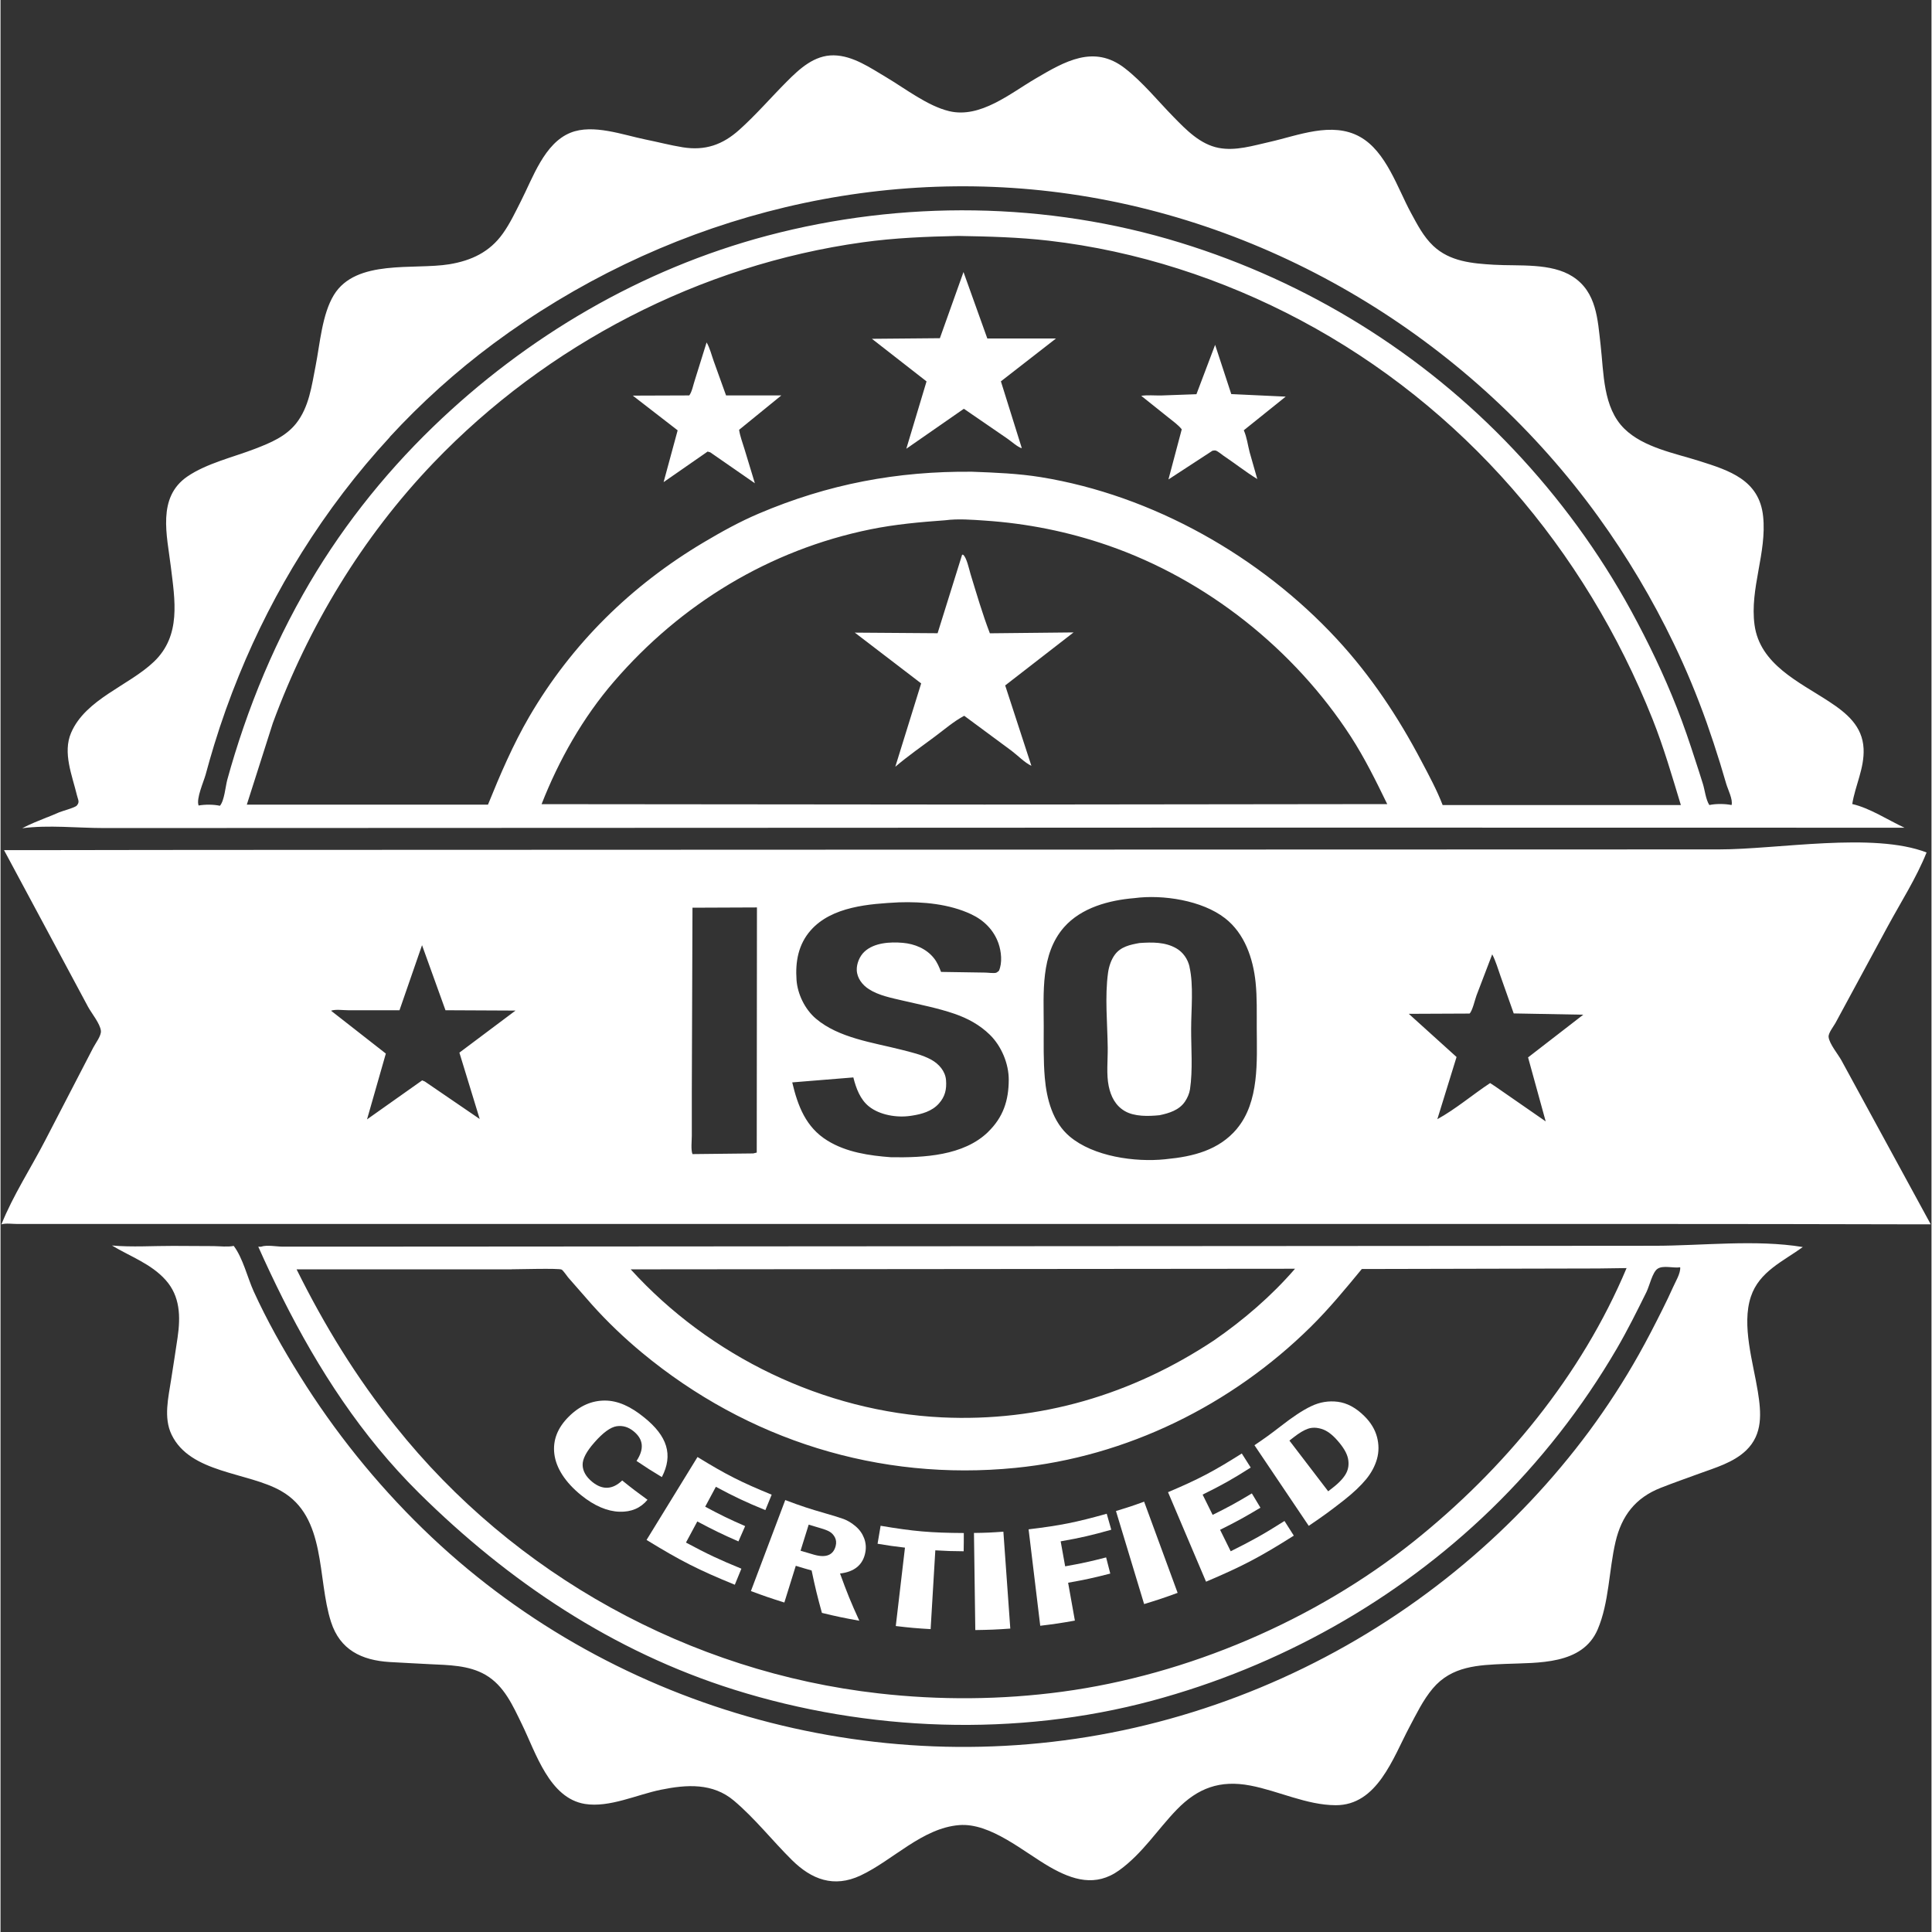 <?xml version="1.0" encoding="UTF-8"?>
<svg xmlns="http://www.w3.org/2000/svg" xmlns:xlink="http://www.w3.org/1999/xlink" width="300" zoomAndPan="magnify" viewBox="0 0 224.88 225" height="300" preserveAspectRatio="xMidYMid meet">
  <rect x="0" y="0" width="224.88" height="225" fill="#333333" stroke="none"/>
  <defs>
    <clipPath id="8b7c1a9779">
      <path d="M 0 98 L 224.762 98 L 224.762 143 L 0 143 Z M 0 98 " clip-rule="nonzero"></path>
    </clipPath>
    <clipPath id="03ca44dd83">
      <path d="M 149.051 21.766 L 153.312 21.766 L 153.312 26.027 L 149.051 26.027 Z M 149.051 21.766 " clip-rule="nonzero"></path>
    </clipPath>
    <clipPath id="f761839378">
      <path d="M 151.18 21.766 C 150.004 21.766 149.051 22.719 149.051 23.898 C 149.051 25.074 150.004 26.027 151.18 26.027 C 152.359 26.027 153.312 25.074 153.312 23.898 C 153.312 22.719 152.359 21.766 151.18 21.766 Z M 151.18 21.766 " clip-rule="nonzero"></path>
    </clipPath>
    <clipPath id="1790717673">
      <path d="M 0.051 0.766 L 4.312 0.766 L 4.312 5.027 L 0.051 5.027 Z M 0.051 0.766 " clip-rule="nonzero"></path>
    </clipPath>
    <clipPath id="12ff8676bc">
      <path d="M 2.18 0.766 C 1.004 0.766 0.051 1.719 0.051 2.898 C 0.051 4.074 1.004 5.027 2.18 5.027 C 3.359 5.027 4.312 4.074 4.312 2.898 C 4.312 1.719 3.359 0.766 2.18 0.766 Z M 2.18 0.766 " clip-rule="nonzero"></path>
    </clipPath>
    <clipPath id="fa23c23d3c">
      <rect x="0" width="5" y="0" height="6"></rect>
    </clipPath>
  </defs>
  <g clip-path="url(#8b7c1a9779)">
    <path fill="#ffffff" d="M 224.316 99.281 C 218.086 96.875 206.992 98.922 200.125 98.922 C 181.223 98.922 162.328 98.938 143.43 98.938 C 122.055 98.938 100.68 98.953 79.305 98.961 C 63.668 98.961 48.035 98.969 32.398 98.977 C 22.828 98.977 13.27 98.992 3.703 99.008 C 2.602 99.008 1.508 99.008 0.41 99.008 C 3.68 105.086 6.934 111.18 10.203 117.27 C 10.586 117.977 11.613 119.227 11.691 120.055 C 11.746 120.617 11.07 121.488 10.805 121.996 C 8.938 125.594 7.082 129.191 5.215 132.789 C 3.539 136.035 1.461 139.211 0.105 142.59 C 0.605 142.426 1.383 142.543 1.938 142.543 L 6.926 142.543 C 12.91 142.543 18.895 142.543 24.891 142.543 C 43.805 142.543 62.73 142.543 81.645 142.543 C 103.027 142.543 124.41 142.543 145.793 142.543 C 161.473 142.543 177.148 142.543 192.828 142.543 C 202.371 142.543 211.906 142.559 221.453 142.582 C 222.566 142.582 223.676 142.582 224.793 142.582 C 221.32 136.223 217.863 129.848 214.391 123.488 C 214.016 122.801 212.969 121.543 212.898 120.758 C 212.859 120.305 213.469 119.547 213.695 119.141 L 219.766 107.918 C 221.297 105.094 223.105 102.27 224.301 99.297 Z M 55.793 130.309 L 49.418 125.953 L 49.105 125.82 L 42.684 130.363 L 44.875 122.699 L 38.492 117.707 C 39 117.52 39.918 117.652 40.488 117.652 L 46.465 117.652 C 46.465 117.652 49.09 110.074 49.09 110.074 L 51.82 117.652 L 59.977 117.691 L 53.441 122.59 L 55.801 130.301 Z M 88.078 134.227 L 87.664 134.328 L 80.586 134.406 C 80.383 133.914 80.508 132.844 80.508 132.289 L 80.508 127.164 C 80.508 127.164 80.586 105.711 80.586 105.711 L 88.094 105.68 L 88.07 134.227 Z M 115.031 131.812 C 112.16 134.617 107.492 134.828 103.723 134.773 C 101.18 134.586 98.496 134.195 96.293 132.828 C 93.781 131.277 92.852 128.793 92.203 126.055 L 99.32 125.477 C 99.633 126.727 100.117 128.055 101.156 128.871 C 102.406 129.863 104.395 130.184 105.945 129.957 L 106.156 129.926 C 107.297 129.754 108.492 129.41 109.281 128.52 C 110.012 127.703 110.199 126.852 110.113 125.781 C 110.027 124.746 109.289 123.91 108.406 123.418 C 107.344 122.832 106.031 122.535 104.863 122.238 C 101.602 121.41 97.598 120.883 94.953 118.625 C 93.688 117.551 92.82 115.777 92.703 114.125 C 92.555 112 92.906 109.988 94.359 108.34 C 96.824 105.555 101.172 105.266 104.621 105.086 C 107.422 104.992 110.496 105.273 113.055 106.477 C 114.531 107.172 115.672 108.309 116.219 109.855 C 116.551 110.805 116.691 112.125 116.273 113.062 C 116.172 113.133 116.078 113.234 115.961 113.281 C 115.711 113.375 114.961 113.266 114.641 113.266 L 109.535 113.188 C 109.312 112.617 109.086 112.062 108.695 111.578 C 107.82 110.48 106.453 109.918 105.066 109.801 C 103.605 109.676 101.75 109.777 100.617 110.828 C 100.055 111.344 99.688 112.227 99.719 112.992 C 99.758 113.922 100.375 114.715 101.133 115.199 C 102.266 115.934 103.801 116.23 105.105 116.535 C 107.109 117.004 109.172 117.402 111.113 118.07 C 112.652 118.602 114.039 119.359 115.211 120.5 C 116.559 121.816 117.426 123.871 117.418 125.758 C 117.41 128.172 116.77 130.113 115.023 131.812 Z M 143.992 131.457 C 141.883 133.961 138.879 134.695 135.758 134.992 L 135.625 135.008 C 132.121 135.371 127.281 134.688 124.52 132.359 C 122.539 130.699 121.828 127.992 121.617 125.516 C 121.445 123.527 121.492 121.512 121.492 119.516 C 121.492 115.621 121.102 111.133 123.855 107.988 C 125.879 105.688 129.125 104.836 132.051 104.594 C 135.352 104.156 139.934 104.852 142.609 106.938 C 144.895 108.715 145.879 111.625 146.168 114.418 C 146.348 116.168 146.293 117.969 146.301 119.727 C 146.316 123.559 146.621 128.309 143.984 131.457 Z M 179.941 130.59 L 174.152 126.578 L 173.48 126.133 C 171.422 127.492 169.492 129.152 167.332 130.34 L 169.57 123.098 L 164.008 118.07 L 171.086 118.039 C 171.422 117.723 171.711 116.418 171.891 115.934 L 173.723 111.141 C 174.145 111.938 174.402 112.883 174.707 113.727 L 176.227 118.023 L 184.328 118.172 L 177.898 123.145 L 179.949 130.59 Z M 179.941 130.59 " fill-opacity="1" fill-rule="nonzero"></path>
  </g>
  <path fill="#ffffff" d="M 138.473 112.586 C 138.27 111.695 137.723 110.898 136.93 110.441 C 135.625 109.691 134.102 109.723 132.645 109.824 C 131.559 110.02 130.457 110.246 129.766 111.195 C 129.336 111.781 129.086 112.562 128.984 113.273 C 128.594 116.09 128.914 119.188 128.945 122.035 C 128.961 123.457 128.773 125.133 129.062 126.5 C 129.312 127.695 129.836 128.746 130.918 129.387 C 132.059 130.059 133.691 130.004 134.969 129.879 C 136.094 129.645 137.281 129.285 137.949 128.277 C 138.23 127.859 138.449 127.359 138.527 126.859 C 138.863 124.598 138.652 122.098 138.66 119.805 C 138.66 117.566 138.965 114.77 138.465 112.586 Z M 138.473 112.586 " fill-opacity="1" fill-rule="nonzero"></path>
  <path fill="#ffffff" d="M 32.855 151.191 C 37.016 159.48 42.051 167.25 48.715 173.852 C 59.164 184.195 71.32 192.34 85.422 196.773 C 100.992 201.668 118.316 202.305 134.125 198.062 C 148.891 194.09 162.586 186.441 173.566 175.797 C 179.281 170.254 184.227 163.926 188.238 157.051 C 189.488 154.906 190.586 152.691 191.688 150.465 C 192.039 149.746 192.383 148.148 192.984 147.758 C 193.645 147.32 194.84 147.719 195.613 147.586 C 195.684 148.273 195.043 149.309 194.777 149.918 C 194.395 150.785 193.973 151.645 193.551 152.496 C 192.672 154.258 191.766 156.023 190.797 157.746 C 189.066 160.828 187.137 163.801 185.039 166.645 C 180.816 172.348 175.91 177.543 170.469 182.109 C 159.035 191.707 145.324 198.418 130.715 201.512 C 101.516 207.684 70.605 198.879 49.215 178.066 C 43.719 172.723 38.883 166.699 34.832 160.188 C 32.871 157.051 31.039 153.789 29.5 150.426 C 28.754 148.789 28.246 146.539 27.16 145.098 C 26.441 145.246 25.559 145.129 24.82 145.121 L 20.098 145.098 C 17.758 145.09 15.32 145.262 12.98 145.051 C 15.094 146.328 17.547 147.18 19.23 149.07 C 20.918 150.957 20.98 153.312 20.621 155.773 C 20.387 157.402 20.121 159.027 19.871 160.656 C 19.551 162.75 18.965 165.098 19.926 167.086 C 22.109 171.605 28.785 171.418 32.676 173.637 C 38 176.664 36.844 183.797 38.492 188.891 C 39.535 192.137 42.043 193.355 45.312 193.559 C 46.871 193.652 48.434 193.723 49.992 193.809 C 52.18 193.918 54.52 193.918 56.473 195.047 C 58.656 196.312 59.664 198.637 60.723 200.809 C 62.348 204.133 63.914 209.414 68.059 210.086 C 70.906 210.547 74.141 208.992 76.902 208.434 C 79.922 207.816 82.957 207.621 85.43 209.719 C 87.906 211.82 89.879 214.355 92.164 216.617 C 94.453 218.883 97.043 219.879 100.156 218.422 C 103.934 216.648 107.344 212.895 111.645 212.551 C 115.289 212.258 119.152 215.676 122.195 217.422 C 124.879 218.961 127.547 219.777 130.273 217.82 C 132.996 215.859 134.742 213.066 136.984 210.75 C 139.434 208.223 142.031 207.277 145.535 207.941 C 148.836 208.566 152.098 210.219 155.484 210.234 C 160.332 210.258 162.156 204.758 164.078 201.137 C 164.898 199.598 165.668 197.984 166.793 196.648 C 169.008 194.012 172.094 193.91 175.285 193.777 C 179.078 193.621 184.219 193.91 186 189.773 C 187.34 186.645 187.309 182.867 188.082 179.566 C 188.793 176.531 190.391 174.438 193.336 173.277 C 194.824 172.691 196.34 172.16 197.836 171.613 C 199.719 170.926 201.809 170.332 203.293 168.914 C 205.258 167.023 205.055 164.535 204.656 162.055 C 204.117 158.691 202.738 154.32 203.848 151.004 C 204.82 148.078 207.621 146.883 209.895 145.23 C 204.422 144.324 198.164 145.082 192.578 145.082 C 178.281 145.09 163.977 145.098 149.68 145.113 C 132.301 145.121 114.914 145.137 97.535 145.145 C 82.535 145.152 67.535 145.16 52.531 145.176 C 47.543 145.176 42.551 145.176 37.562 145.184 L 32.863 145.184 C 32.188 145.184 31.008 144.957 30.367 145.184 C 30.273 145.215 30.117 145.184 30.016 145.184 C 30.922 147.219 31.875 149.234 32.871 151.223 Z M 150.758 147.758 C 148.031 150.918 144.754 153.734 141.32 156.102 C 131.785 162.422 121.055 165.613 109.613 165.066 C 95.902 164.402 82.613 157.98 73.391 147.828 Z M 59.516 147.82 C 60.234 147.82 65.008 147.688 65.336 147.852 C 65.531 147.945 65.93 148.562 66.102 148.766 L 68.855 151.91 C 70.668 153.938 72.641 155.82 74.738 157.559 C 87.016 167.719 102.328 172.527 118.199 170.949 C 131.16 169.664 143.344 163.645 152.582 154.531 C 154.715 152.426 156.633 150.098 158.535 147.789 L 186.047 147.727 L 189.371 147.68 C 184.117 160.195 175.121 171.09 164.578 179.52 C 153.074 188.711 138.238 195.055 123.652 197.016 C 116.582 197.969 109.344 198.016 102.266 197.211 C 80.281 194.73 59.797 183.422 46 166.105 C 41.426 160.422 37.719 154.352 34.48 147.828 L 59.523 147.828 Z M 59.516 147.82 " fill-opacity="1" fill-rule="nonzero"></path>
  <path fill="#ffffff" d="M 5.418 95.184 C 4.434 95.582 3.453 95.965 2.523 96.457 C 5.582 96.051 8.961 96.434 12.043 96.434 C 19.84 96.434 27.645 96.434 35.441 96.426 C 56.043 96.426 76.645 96.41 97.254 96.402 C 109.66 96.402 122.062 96.395 134.469 96.387 C 146.84 96.387 159.199 96.387 171.57 96.387 C 187.996 96.387 204.422 96.387 220.844 96.395 C 221.141 96.395 221.441 96.395 221.738 96.395 C 219.82 95.512 217.707 94.105 215.652 93.637 C 216.004 91.453 217.074 89.473 216.973 87.191 C 216.848 84.562 215.004 83.047 212.945 81.699 C 209.48 79.426 204.898 77.383 204.273 72.777 C 203.699 68.535 205.719 64.383 205.273 60.137 C 204.828 55.891 201.324 54.789 197.852 53.691 C 194.949 52.77 191.352 52.121 189.121 49.938 C 186.605 47.48 186.723 43.445 186.344 40.16 C 186 37.203 185.891 34.016 183.102 32.215 C 180.59 30.59 176.828 31.004 173.918 30.832 C 171.398 30.684 168.793 30.465 166.855 28.633 C 165.715 27.555 165.008 26.168 164.273 24.816 C 162.703 21.938 161.379 17.645 158.328 15.938 C 155.062 14.109 151.102 15.789 147.777 16.535 C 145.863 16.965 143.836 17.605 141.859 17.223 C 139.715 16.809 138.09 15.133 136.625 13.633 C 134.781 11.754 133.027 9.566 130.934 7.945 C 127.328 5.145 123.918 7.172 120.547 9.148 C 117.574 10.887 114.102 13.812 110.48 12.945 C 107.977 12.348 105.387 10.332 103.191 9.023 C 101.336 7.93 99.289 6.477 97.035 6.445 C 94.781 6.414 93.07 7.992 91.559 9.512 C 89.715 11.363 87.977 13.383 86.031 15.125 C 84.09 16.863 82.066 17.574 79.445 17.152 C 77.992 16.918 76.559 16.535 75.113 16.246 C 72.484 15.711 69.012 14.406 66.391 15.453 C 63.332 16.676 62.004 20.688 60.598 23.441 C 59.953 24.715 59.336 26.027 58.508 27.188 C 56.969 29.359 54.824 30.355 52.258 30.777 C 48.129 31.449 41.41 30.141 38.828 34.344 C 37.445 36.602 37.203 40.043 36.695 42.617 C 36.242 44.918 35.938 47.402 34.434 49.305 C 33.223 50.836 31.438 51.574 29.656 52.262 C 27.129 53.238 24.008 53.957 21.762 55.492 C 18.203 57.93 19.395 62.359 19.832 65.973 C 20.309 69.883 21.059 74.004 17.875 77.055 C 14.938 79.863 9.914 81.402 8.219 85.344 C 7.223 87.668 8.344 90.305 8.898 92.609 C 9.031 93.172 9.25 93.387 8.883 93.816 C 8.68 94.059 7.121 94.473 6.824 94.605 C 6.363 94.809 5.887 95.004 5.418 95.191 Z M 114.617 93.699 L 63.012 93.652 C 65.031 88.504 67.816 83.578 71.438 79.379 C 79.234 70.336 89.559 64.039 101.32 61.645 C 104.199 61.059 107.102 60.801 110.02 60.59 C 111.48 60.395 113.188 60.527 114.648 60.629 C 119.543 60.957 124.324 61.914 128.961 63.516 C 140.449 67.488 150.664 75.605 157.266 85.797 C 158.879 88.293 160.199 90.977 161.496 93.645 L 114.609 93.699 Z M 167.949 93.754 C 167.277 92.008 166.371 90.328 165.496 88.676 C 162.789 83.516 159.598 78.711 155.641 74.434 C 146.707 64.781 134.18 57.688 121.164 55.57 C 118.52 55.141 115.82 55.039 113.148 54.938 C 104.395 54.859 96.387 56.375 88.312 59.809 C 86.086 60.754 83.98 61.922 81.902 63.156 C 73.453 68.176 66.539 74.965 61.574 83.469 C 59.68 86.723 58.18 90.227 56.77 93.707 L 28.684 93.707 C 28.684 93.707 31.711 84.219 31.711 84.219 C 35.848 72.973 42.121 62.57 50.422 53.902 C 63.629 40.121 81.473 30.848 100.406 28.219 C 104.113 27.703 107.828 27.555 111.566 27.477 C 115.086 27.539 118.59 27.625 122.086 28.031 C 132.309 29.211 142.328 32.465 151.406 37.293 C 170.305 47.355 184.5 63.945 192.398 83.758 C 193.699 87.035 194.668 90.383 195.691 93.754 L 167.941 93.754 Z M 45.328 50.891 C 49.004 46.902 53.047 43.258 57.414 40.012 C 76.637 25.746 100.797 19.152 124.574 22.594 C 149.141 26.145 171.555 40.09 186.062 60.16 C 189.426 64.812 192.375 69.766 194.863 74.941 C 196.309 77.938 197.578 81.012 198.695 84.148 C 199.25 85.719 199.773 87.309 200.266 88.902 C 200.504 89.699 200.746 90.492 200.98 91.297 C 201.16 91.914 201.777 93.125 201.598 93.754 C 200.824 93.598 199.773 93.59 199.008 93.754 C 198.586 93.094 198.492 92.039 198.258 91.289 C 197.977 90.367 197.672 89.449 197.375 88.535 C 196.715 86.48 196.02 84.438 195.23 82.434 C 193.715 78.578 191.906 74.816 189.926 71.18 C 186.188 64.328 181.551 57.992 176.188 52.324 C 165.559 41.078 152.191 32.816 137.406 28.266 C 121.867 23.48 105.02 23.293 89.309 27.445 C 74.66 31.324 61.293 39.168 50.406 49.68 C 44.445 55.438 39.289 62.016 35.215 69.242 C 32.98 73.199 31.055 77.336 29.43 81.582 C 28.645 83.641 27.926 85.727 27.277 87.832 C 26.973 88.816 26.684 89.805 26.41 90.805 C 26.199 91.578 26.074 93.242 25.551 93.84 C 24.812 93.676 23.812 93.676 23.07 93.809 C 22.766 93.016 23.656 91.047 23.883 90.227 C 24.195 89.066 24.531 87.902 24.883 86.746 C 25.723 84 26.691 81.293 27.777 78.633 C 29.797 73.676 32.242 68.883 35.082 64.352 C 38.086 59.551 41.52 55.039 45.344 50.898 Z M 45.328 50.891 " fill-opacity="1" fill-rule="nonzero"></path>
  <path fill="#ffffff" d="M 115.219 73.754 C 114.352 71.492 113.672 69.148 112.961 66.832 C 112.809 66.316 112.504 64.883 112.098 64.602 L 111.988 64.602 C 111.988 64.602 109.133 73.746 109.133 73.746 L 99.492 73.676 L 107.219 79.59 L 104.207 89.293 C 105.691 88.035 107.281 86.926 108.836 85.766 C 109.926 84.953 111.027 84 112.23 83.359 L 117.762 87.449 C 118.449 87.965 119.293 88.84 120.055 89.184 L 117.004 79.824 L 124.965 73.652 L 115.211 73.754 Z M 115.219 73.754 " fill-opacity="1" fill-rule="nonzero"></path>
  <path fill="#ffffff" d="M 143.336 45.902 L 141.453 40.16 L 139.277 45.91 L 135.125 46.059 C 134.391 46.066 133.574 45.988 132.848 46.098 L 136.023 48.633 C 136.539 49.055 137.164 49.484 137.566 50 L 136.016 55.836 L 141.148 52.488 C 141.273 52.488 141.406 52.434 141.523 52.473 C 141.758 52.535 142.211 52.926 142.43 53.074 C 143.75 53.957 145.004 54.953 146.363 55.789 L 145.473 52.668 C 145.246 51.793 145.16 50.953 144.793 50.109 L 149.672 46.191 L 143.336 45.895 Z M 143.336 45.902 " fill-opacity="1" fill-rule="nonzero"></path>
  <path fill="#ffffff" d="M 83.059 42.055 C 82.809 41.359 82.605 40.512 82.23 39.879 L 80.836 44.348 C 80.672 44.84 80.523 45.645 80.211 46.051 L 73.633 46.074 L 78.859 50.117 L 77.223 56.148 L 82.348 52.59 L 82.652 52.676 L 87.852 56.281 L 86.641 52.293 C 86.422 51.566 86.125 50.805 86.016 50.055 L 90.934 46.051 L 84.496 46.051 C 84.496 46.051 83.059 42.055 83.059 42.055 Z M 83.059 42.055 " fill-opacity="1" fill-rule="nonzero"></path>
  <path fill="#ffffff" d="M 112.145 31.691 L 109.398 39.387 L 101.484 39.457 L 107.844 44.418 L 105.488 52.262 L 112.191 47.605 L 117.238 51.07 C 117.66 51.355 118.496 52.105 118.941 52.199 L 116.504 44.41 L 122.922 39.418 L 114.922 39.418 C 114.922 39.418 112.152 31.691 112.152 31.691 Z M 112.145 31.691 " fill-opacity="1" fill-rule="nonzero"></path>
  <path fill="#ffffff" d="M 72.406 172.418 C 73.562 173.355 74.156 173.797 75.348 174.664 C 74.559 175.617 73.477 176.102 72.07 176.055 C 70.668 176.008 69.152 175.375 67.613 174.125 C 65.742 172.605 64.703 170.949 64.5 169.336 C 64.297 167.719 64.883 166.277 66.164 164.996 C 67.457 163.699 68.871 163.109 70.379 163.109 C 71.883 163.109 73.383 163.785 74.98 165.09 C 77.645 167.242 78.367 169.414 77.02 172.02 C 75.824 171.301 75.23 170.926 74.07 170.141 C 74.996 168.734 74.871 167.609 73.719 166.676 C 73.109 166.184 72.469 165.996 71.758 166.098 C 71.047 166.207 70.176 166.828 69.152 168 C 68.23 169.047 67.77 169.922 67.793 170.621 C 67.809 171.324 68.191 171.996 68.926 172.59 C 70.113 173.551 71.289 173.48 72.398 172.418 Z M 72.406 172.418 " fill-opacity="1" fill-rule="nonzero"></path>
  <path fill="#ffffff" d="M 81.164 169.68 C 84.504 171.73 86.242 172.613 89.809 174.07 C 89.512 174.789 89.363 175.148 89.074 175.867 C 86.727 174.906 85.57 174.359 83.309 173.152 C 82.809 174.078 82.566 174.539 82.066 175.469 C 83.902 176.453 84.832 176.906 86.719 177.73 C 86.406 178.441 86.25 178.801 85.938 179.512 C 83.996 178.66 83.035 178.191 81.148 177.188 C 80.625 178.168 80.359 178.66 79.828 179.645 C 82.355 181 83.652 181.609 86.281 182.688 C 85.977 183.438 85.82 183.812 85.516 184.559 C 81.281 182.828 79.211 181.781 75.238 179.34 C 77.613 175.484 78.797 173.559 81.164 169.695 Z M 81.164 169.68 " fill-opacity="1" fill-rule="nonzero"></path>
  <path fill="#ffffff" d="M 91.387 174.695 C 93.242 175.398 94.188 175.703 96.082 176.25 C 97.004 176.516 97.707 176.727 98.191 176.906 C 98.676 177.086 99.133 177.371 99.586 177.754 C 100.039 178.137 100.367 178.598 100.57 179.129 C 100.773 179.66 100.828 180.223 100.711 180.812 C 100.445 182.203 99.484 183.055 97.77 183.25 C 98.574 185.465 99.016 186.566 100.016 188.75 C 98.27 188.438 97.395 188.258 95.66 187.836 C 95.117 185.863 94.875 184.871 94.461 182.898 C 93.719 182.688 93.352 182.578 92.617 182.352 C 92.086 184.062 91.816 184.918 91.285 186.629 C 89.715 186.137 88.934 185.871 87.391 185.293 C 88.988 181.055 89.785 178.941 91.387 174.703 Z M 94.117 177.566 C 93.734 178.777 93.547 179.387 93.172 180.598 C 93.805 180.789 94.117 180.883 94.75 181.062 C 96.152 181.461 96.996 181.094 97.262 180.043 C 97.355 179.676 97.324 179.355 97.184 179.066 C 97.043 178.785 96.848 178.566 96.605 178.41 C 96.363 178.254 95.988 178.113 95.48 177.965 C 94.938 177.809 94.664 177.723 94.117 177.559 Z M 94.117 177.566 " fill-opacity="1" fill-rule="nonzero"></path>
  <path fill="#ffffff" d="M 102.496 177.691 C 106.344 178.34 108.289 178.512 112.184 178.535 C 112.184 179.387 112.184 179.809 112.168 180.66 C 110.848 180.652 110.184 180.629 108.867 180.551 C 108.648 184.219 108.539 186.059 108.32 189.727 C 106.688 189.633 105.879 189.562 104.262 189.367 C 104.691 185.715 104.902 183.891 105.332 180.238 C 104.051 180.09 103.41 179.996 102.141 179.785 C 102.281 178.949 102.352 178.527 102.496 177.691 Z M 102.496 177.691 " fill-opacity="1" fill-rule="nonzero"></path>
  <path fill="#ffffff" d="M 113.367 178.527 C 114.742 178.512 115.422 178.48 116.793 178.379 C 117.113 182.898 117.277 185.152 117.598 189.664 C 115.977 189.781 115.156 189.812 113.523 189.836 C 113.461 185.309 113.43 183.047 113.367 178.52 Z M 113.367 178.527 " fill-opacity="1" fill-rule="nonzero"></path>
  <path fill="#ffffff" d="M 119.73 178.105 C 123.406 177.66 125.238 177.301 128.828 176.289 C 129.039 177.039 129.148 177.41 129.359 178.152 C 127.023 178.809 125.848 179.082 123.465 179.504 C 123.676 180.668 123.777 181.25 123.988 182.414 C 125.91 182.07 126.863 181.867 128.758 181.375 C 128.953 182.125 129.047 182.5 129.242 183.258 C 127.289 183.758 126.309 183.977 124.332 184.324 C 124.652 186.09 124.809 186.973 125.121 188.734 C 123.512 189.023 122.703 189.141 121.086 189.336 C 120.539 184.84 120.273 182.594 119.73 178.105 Z M 119.73 178.105 " fill-opacity="1" fill-rule="nonzero"></path>
  <path fill="#ffffff" d="M 129.898 175.977 C 131.223 175.578 131.879 175.359 133.184 174.883 C 134.742 179.137 135.523 181.258 137.086 185.504 C 135.531 186.074 134.75 186.332 133.184 186.809 C 131.871 182.477 131.215 180.309 129.906 175.977 Z M 129.898 175.977 " fill-opacity="1" fill-rule="nonzero"></path>
  <path fill="#ffffff" d="M 135.961 173.781 C 139.512 172.277 141.242 171.371 144.559 169.273 C 144.973 169.93 145.184 170.258 145.598 170.91 C 143.414 172.301 142.289 172.926 139.996 174.062 C 140.465 175.008 140.699 175.477 141.164 176.422 C 143.023 175.5 143.938 175 145.73 173.922 L 146.73 175.586 C 144.879 176.695 143.945 177.211 142.031 178.16 C 142.523 179.16 142.773 179.66 143.266 180.66 C 145.824 179.387 147.082 178.684 149.531 177.133 C 149.961 177.816 150.18 178.152 150.617 178.84 C 146.676 181.336 144.613 182.414 140.395 184.203 C 138.621 180.035 137.738 177.949 135.969 173.781 Z M 135.961 173.781 " fill-opacity="1" fill-rule="nonzero"></path>
  <path fill="#ffffff" d="M 146.02 168.32 C 147.293 167.461 147.918 167.008 149.141 166.059 C 150.469 165.027 151.613 164.254 152.629 163.77 C 153.637 163.285 154.668 163.117 155.734 163.25 C 156.805 163.387 157.852 163.934 158.863 164.949 C 159.582 165.668 160.066 166.465 160.301 167.336 C 160.535 168.211 160.535 169.078 160.301 169.914 C 160.066 170.746 159.637 171.543 159.035 172.277 C 158.43 173.012 157.578 173.828 156.477 174.695 C 154.863 175.961 154.035 176.562 152.355 177.699 C 149.828 173.945 148.562 172.074 146.035 168.312 Z M 150.102 167.766 C 151.91 170.133 152.809 171.309 154.621 173.676 C 154.848 173.504 154.953 173.418 155.18 173.238 C 155.945 172.645 156.453 172.074 156.719 171.566 C 156.984 171.059 157.055 170.488 156.93 169.867 C 156.805 169.25 156.391 168.547 155.703 167.766 C 155.07 167.039 154.457 166.598 153.871 166.418 C 153.285 166.238 152.762 166.223 152.277 166.387 C 151.793 166.551 151.242 166.883 150.602 167.383 C 150.398 167.539 150.305 167.617 150.102 167.773 Z M 150.102 167.766 " fill-opacity="1" fill-rule="nonzero"></path>
  <g clip-path="url(#03ca44dd83)">
    <g clip-path="url(#f761839378)">
      <g transform="matrix(1, 0, 0, 1, 149, 21)">
        <g clip-path="url(#fa23c23d3c)">
          <g clip-path="url(#1790717673)">
            <g clip-path="url(#12ff8676bc)">
              <path fill="#ffffff" d="M 0.051 0.766 L 4.312 0.766 L 4.312 5.027 L 0.051 5.027 Z M 0.051 0.766 " fill-opacity="1" fill-rule="nonzero"></path>
            </g>
          </g>
        </g>
      </g>
    </g>
  </g>
</svg>
